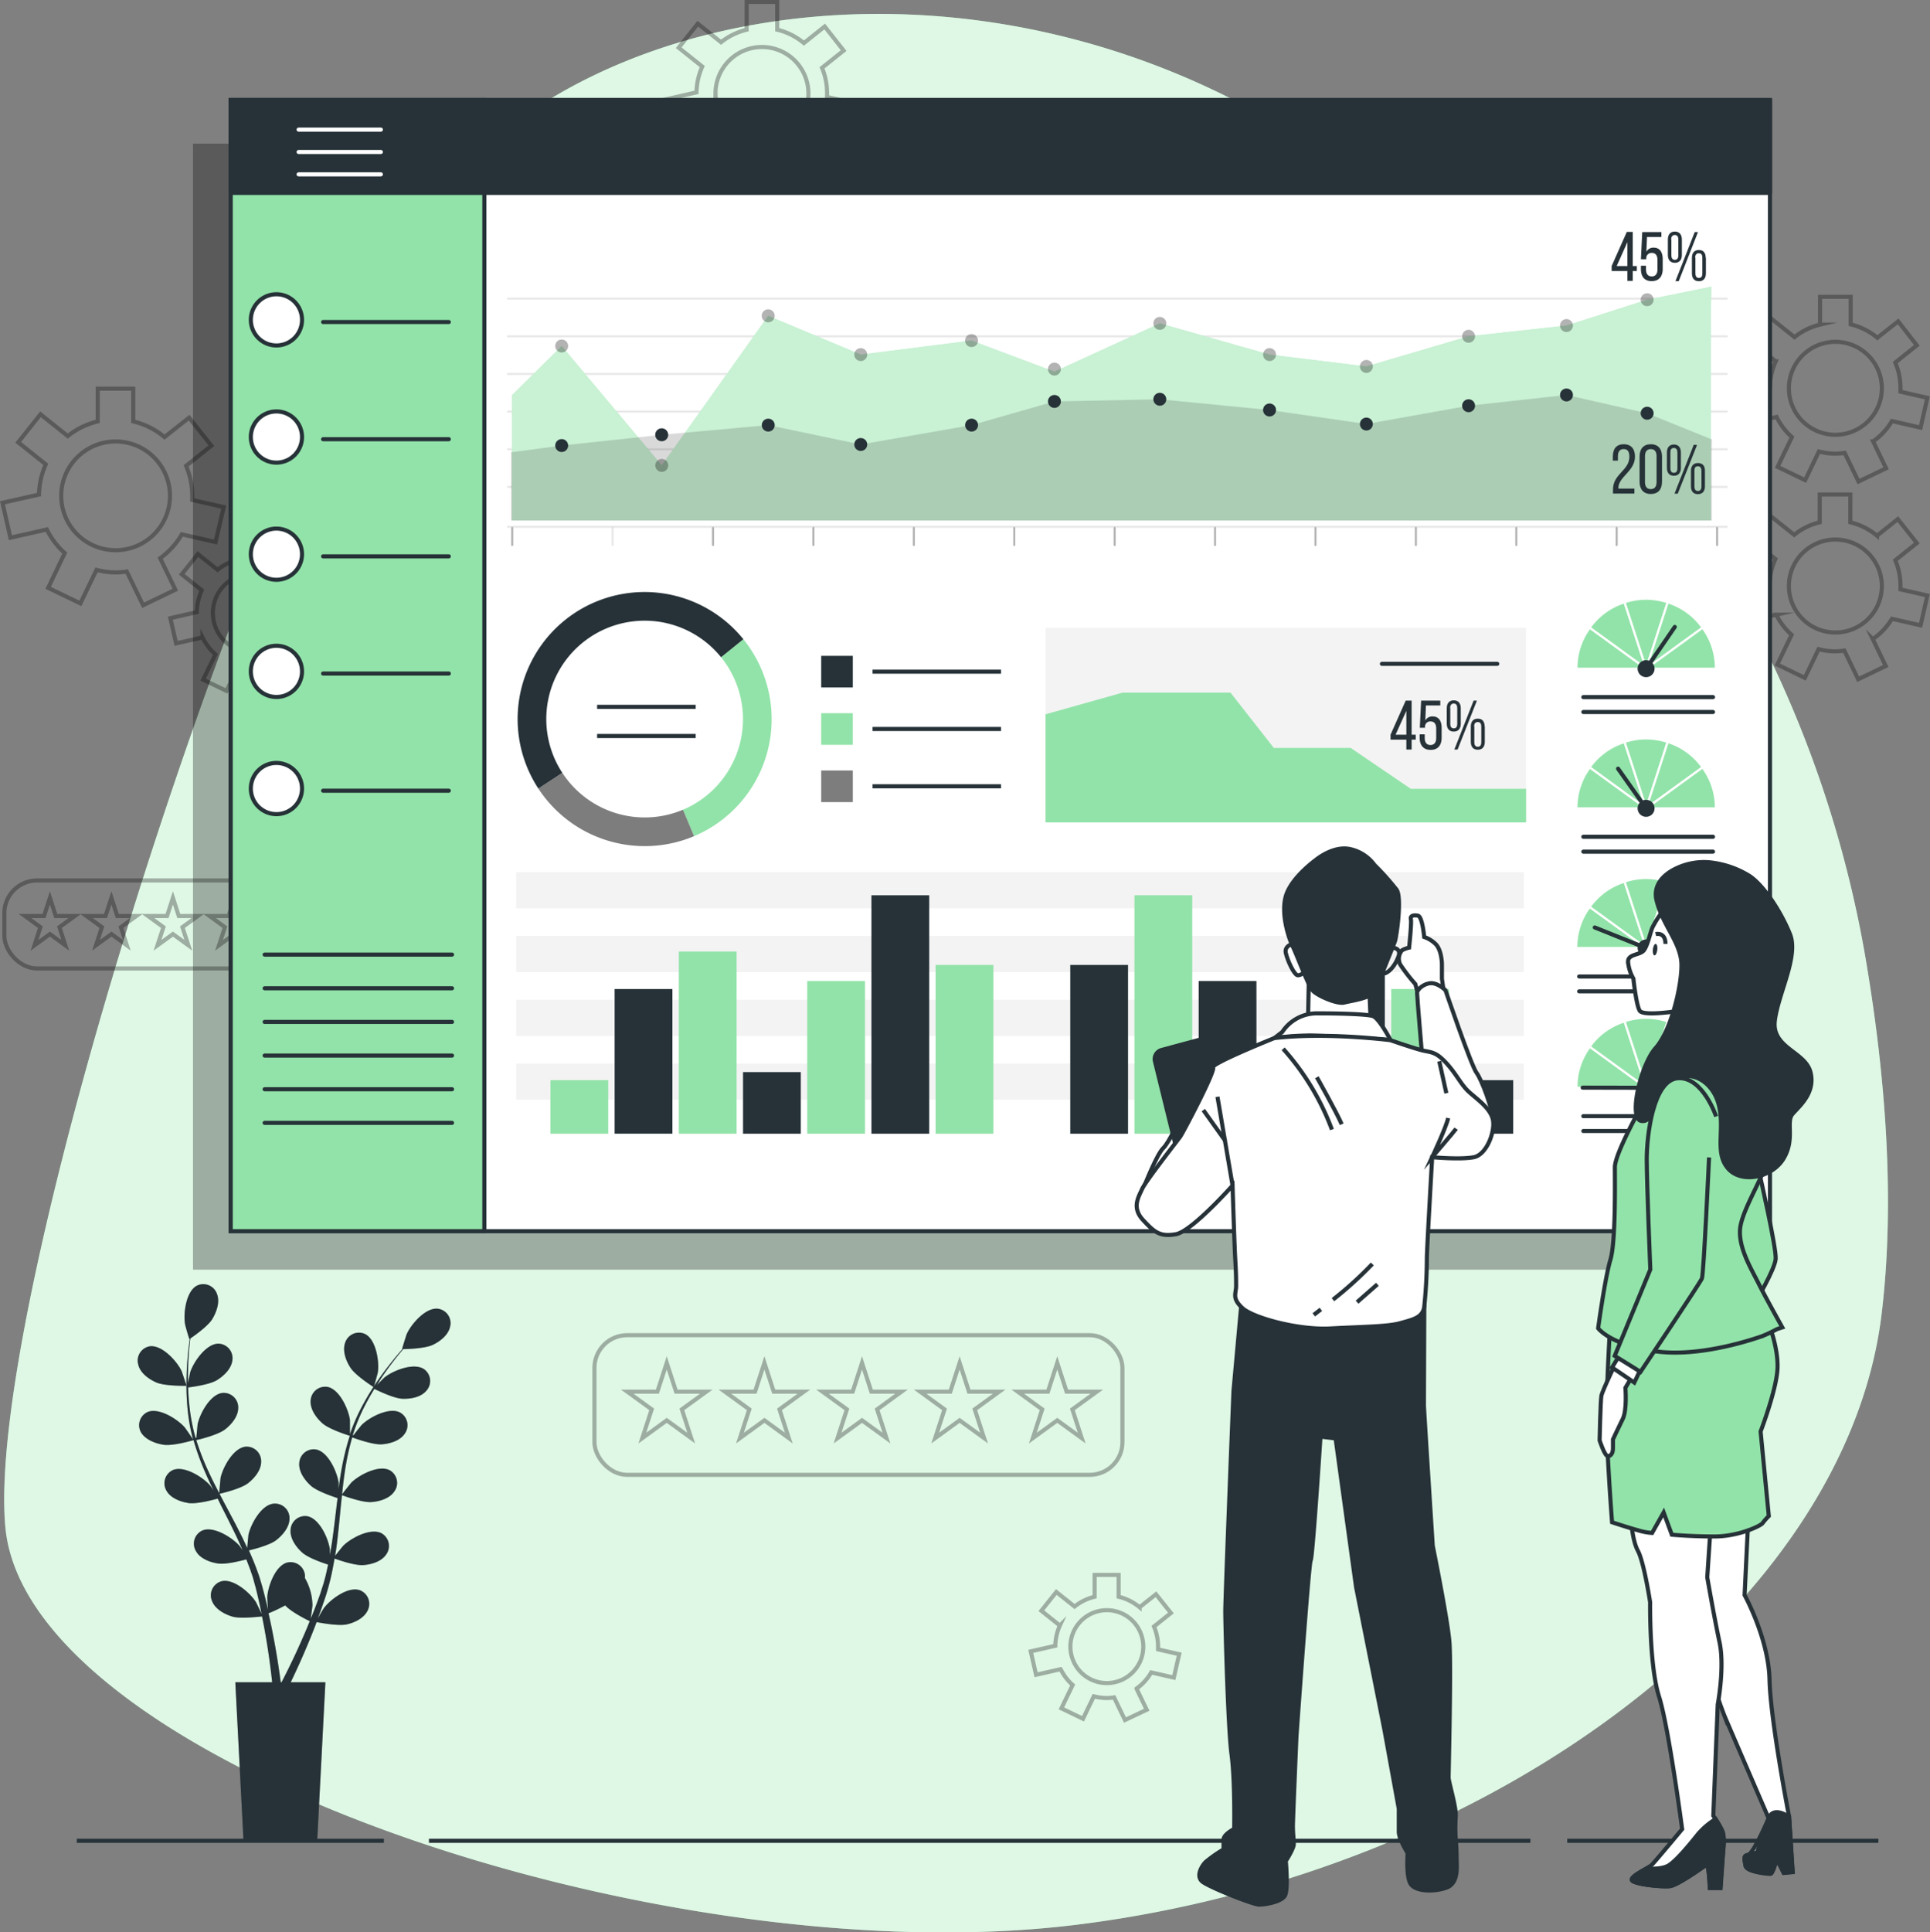 <svg xmlns="http://www.w3.org/2000/svg" viewBox="0 0 471.36 471.83"><rect x="0" y="0" width="471.36" height="471.83" fill="#808080" stroke="none"/><g id="Background_Simple" data-name="Background Simple"><path d="M469.25,244.82a277.44,277.44,0,0,0-63.33-136.17c-19.42-22.51-44.66-47-75-66.34C254.33-6.49,159.49,7.37,120.05,56.39S9.22,323.88,14.55,381.43s160.92,109.77,262.16,97,187.57-77.8,196.09-149.2C476.15,301.22,473.59,271.1,469.25,244.82Z" transform="translate(-13.24 -8.53)" style="fill:#92e3a9"/><path d="M469.25,244.82a277.44,277.44,0,0,0-63.33-136.17c-19.42-22.51-44.66-47-75-66.34C254.33-6.49,159.49,7.37,120.05,56.39S9.22,323.88,14.55,381.43s160.92,109.77,262.16,97,187.57-77.8,196.09-149.2C476.15,301.22,473.59,271.1,469.25,244.82Z" transform="translate(-13.24 -8.53)" style="fill:#fff;opacity:0.7"/></g><g id="Floor"><line x1="382.76" y1="449.47" x2="458.76" y2="449.47" style="fill:none;stroke:#263238;stroke-miterlimit:10"/><line x1="104.76" y1="449.47" x2="373.76" y2="449.47" style="fill:none;stroke:#263238;stroke-miterlimit:10"/><line x1="18.76" y1="449.47" x2="93.76" y2="449.47" style="fill:none;stroke:#263238;stroke-miterlimit:10"/></g><g id="Graphics"><g style="opacity:0.3"><path d="M475.3,111.34l7,1.61,1.66-7.28-6.57-1.5c0-.28,0-.56,0-.85a15.91,15.91,0,0,0-1.27-6.26l5.27-4.21L476.82,87l-5.08,4a16.07,16.07,0,0,0-6.52-3.27V81h-7.47v6.79a15.85,15.85,0,0,0-6.24,3.06l-5.69-4.54-4.66,5.84,5.77,4.6a15.65,15.65,0,0,0-1.41,6.3l-7.64,1.74,1.66,7.29,7.6-1.74a16,16,0,0,0,3.74,4.92l-3.5,7.27,6.73,3.24,3.36-7a16.17,16.17,0,0,0,4,.53,15.72,15.72,0,0,0,2.29-.19l3.38,7,6.73-3.24-3.16-6.57A16,16,0,0,0,475.3,111.34Zm-25.16-8a11.35,11.35,0,1,1,11.35,11.35A11.35,11.35,0,0,1,450.14,103.32Z" transform="translate(-13.24 -8.53)" style="fill:none;stroke:#000;stroke-miterlimit:10"/><path d="M475.3,159.62l7,1.6,1.66-7.28-6.57-1.5c0-.28,0-.56,0-.85a16,16,0,0,0-1.27-6.26l5.27-4.2-4.65-5.85-5.08,4.05a16.07,16.07,0,0,0-6.52-3.27v-6.79h-7.47v6.79a15.85,15.85,0,0,0-6.24,3.06l-5.69-4.53-4.66,5.84,5.77,4.59a15.65,15.65,0,0,0-1.41,6.3l-7.64,1.75,1.66,7.28,7.6-1.73a15.94,15.94,0,0,0,3.74,4.91l-3.5,7.27,6.73,3.24,3.36-7a16.17,16.17,0,0,0,4,.53,17.25,17.25,0,0,0,2.29-.18l3.38,7,6.73-3.24-3.16-6.57A16.07,16.07,0,0,0,475.3,159.62Zm-25.16-8a11.35,11.35,0,1,1,11.35,11.35A11.35,11.35,0,0,1,450.14,151.59Z" transform="translate(-13.24 -8.53)" style="fill:none;stroke:#000;stroke-miterlimit:10"/><path d="M294.4,416.89l5.52,1.26,1.31-5.72-5.16-1.17c0-.22,0-.44,0-.67a12.38,12.38,0,0,0-1-4.91l4.14-3.3-3.65-4.58-4,3.17a12.56,12.56,0,0,0-5.12-2.56v-5.33h-5.86v5.33a12.53,12.53,0,0,0-4.9,2.39l-4.46-3.55-3.65,4.58,4.52,3.61a12.36,12.36,0,0,0-1.11,4.94l-6,1.37,1.3,5.71,6-1.36a12.62,12.62,0,0,0,2.93,3.86l-2.75,5.7,5.28,2.54,2.64-5.48a12.6,12.6,0,0,0,3.15.42,11.92,11.92,0,0,0,1.8-.15l2.66,5.52L293.3,426l-2.49-5.16A12.59,12.59,0,0,0,294.4,416.89Zm-19.74-6.3a8.9,8.9,0,1,1,8.9,8.9A8.91,8.91,0,0,1,274.66,410.59Z" transform="translate(-13.24 -8.53)" style="fill:none;stroke:#000;stroke-miterlimit:10"/><path d="M213.13,39.37l7,1.61,1.66-7.28-6.56-1.5c0-.29,0-.57,0-.85A15.92,15.92,0,0,0,214,25.09l5.28-4.21L214.65,15l-5.08,4.05a15.85,15.85,0,0,0-6.51-3.27V9h-7.47v6.79a16,16,0,0,0-6.25,3.05l-5.68-4.53L179,20.18l5.76,4.6a16,16,0,0,0-1.41,6.3l-7.63,1.74,1.66,7.29,7.6-1.74a16,16,0,0,0,3.73,4.91l-3.5,7.27,6.73,3.25,3.37-7a16,16,0,0,0,4,.52,15.72,15.72,0,0,0,2.29-.18l3.39,7,6.73-3.24-3.16-6.56A16.19,16.19,0,0,0,213.13,39.37Zm-25.15-8a11.35,11.35,0,1,1,11.34,11.34A11.35,11.35,0,0,1,188,31.35Z" transform="translate(-13.24 -8.53)" style="fill:none;stroke:#000;stroke-miterlimit:10"/><path d="M86.53,165l6,1.36,1.41-6.16-5.56-1.27c0-.24,0-.48,0-.72a13.39,13.39,0,0,0-1.08-5.3l4.47-3.57-3.94-4.94-4.3,3.43A13.46,13.46,0,0,0,78,145.07v-5.75H71.67v5.75a13.55,13.55,0,0,0-5.29,2.58l-4.81-3.83-3.94,4.94,4.88,3.89a13.46,13.46,0,0,0-1.2,5.34l-6.46,1.48,1.4,6.16,6.44-1.46a13.86,13.86,0,0,0,3.16,4.16l-3,6.15,5.7,2.75,2.85-5.92a13.6,13.6,0,0,0,3.4.45,13.85,13.85,0,0,0,1.94-.16l2.86,6,5.7-2.75-2.67-5.56A13.51,13.51,0,0,0,86.53,165Zm-21.3-6.79a9.61,9.61,0,1,1,9.61,9.61A9.61,9.61,0,0,1,65.23,158.22Z" transform="translate(-13.24 -8.53)" style="fill:none;stroke:#000;stroke-miterlimit:10"/><path d="M57.64,139l8.24,1.88,2-8.53-7.7-1.75c0-.33,0-.66,0-1a18.59,18.59,0,0,0-1.49-7.32l6.18-4.93-5.45-6.84-6,4.74a18.58,18.58,0,0,0-7.63-3.82v-8H37.1v8A18.57,18.57,0,0,0,29.79,115l-6.66-5.31-5.45,6.84,6.75,5.38a18.75,18.75,0,0,0-1.66,7.38l-8.93,2,1.94,8.53,8.9-2a18.91,18.91,0,0,0,4.37,5.76L25,152.07l7.87,3.79,3.94-8.18a18.75,18.75,0,0,0,4.7.62,18.28,18.28,0,0,0,2.68-.22l4,8.24,7.88-3.8-3.71-7.69A18.72,18.72,0,0,0,57.64,139Zm-29.45-9.4a13.28,13.28,0,1,1,13.28,13.28A13.29,13.29,0,0,1,28.19,129.58Z" transform="translate(-13.24 -8.53)" style="fill:none;stroke:#000;stroke-miterlimit:10"/><polygon points="162.84 332.78 165.12 339.8 172.5 339.8 166.53 344.13 168.81 351.14 162.84 346.81 156.88 351.14 159.16 344.13 153.19 339.8 160.56 339.8 162.84 332.78" style="fill:none;stroke:#000;stroke-miterlimit:10"/><polygon points="186.69 332.78 188.97 339.8 196.34 339.8 190.37 344.13 192.65 351.14 186.69 346.81 180.72 351.14 183 344.13 177.03 339.8 184.41 339.8 186.69 332.78" style="fill:none;stroke:#000;stroke-miterlimit:10"/><polygon points="210.53 332.78 212.81 339.8 220.18 339.8 214.22 344.13 216.5 351.14 210.53 346.81 204.56 351.14 206.84 344.13 200.87 339.8 208.25 339.8 210.53 332.78" style="fill:none;stroke:#000;stroke-miterlimit:10"/><polygon points="234.37 332.78 236.65 339.8 244.03 339.8 238.06 344.13 240.34 351.14 234.37 346.81 228.4 351.14 230.68 344.13 224.72 339.8 232.09 339.8 234.37 332.78" style="fill:none;stroke:#000;stroke-miterlimit:10"/><polygon points="258.21 332.78 260.49 339.8 267.87 339.8 261.9 344.13 264.18 351.14 258.21 346.81 252.25 351.14 254.53 344.13 248.56 339.8 255.93 339.8 258.21 332.78" style="fill:none;stroke:#000;stroke-miterlimit:10"/><rect x="145.18" y="326.01" width="128.95" height="34.1" rx="7.99" style="fill:none;stroke:#000;stroke-miterlimit:10"/><polygon points="12.19 219.24 13.62 223.66 18.27 223.66 14.51 226.39 15.94 230.81 12.19 228.08 8.43 230.81 9.86 226.39 6.1 223.66 10.75 223.66 12.19 219.24" style="fill:none;stroke:#000;stroke-miterlimit:10"/><polygon points="27.21 219.24 28.64 223.66 33.29 223.66 29.53 226.39 30.97 230.81 27.21 228.08 23.45 230.81 24.88 226.39 21.12 223.66 25.77 223.66 27.21 219.24" style="fill:none;stroke:#000;stroke-miterlimit:10"/><polygon points="42.23 219.24 43.66 223.66 48.31 223.66 44.55 226.39 45.99 230.81 42.23 228.08 38.47 230.81 39.91 226.39 36.15 223.66 40.79 223.66 42.23 219.24" style="fill:none;stroke:#000;stroke-miterlimit:10"/><polygon points="57.25 219.24 58.69 223.66 63.34 223.66 59.58 226.39 61.01 230.81 57.25 228.08 53.49 230.81 54.93 226.39 51.17 223.66 55.82 223.66 57.25 219.24" style="fill:none;stroke:#000;stroke-miterlimit:10"/><polygon points="72.27 219.24 73.71 223.66 78.36 223.66 74.6 226.39 76.03 230.81 72.27 228.08 68.52 230.81 69.95 226.39 66.19 223.66 70.84 223.66 72.27 219.24" style="fill:none;stroke:#000;stroke-miterlimit:10"/><rect x="1.06" y="214.98" width="81.25" height="21.49" rx="7.99" style="fill:none;stroke:#000;stroke-miterlimit:10"/></g></g><g id="Plants"><path d="M104.53,347.24s1-3.49,1-3.72c.37-2.65-.48-8-3.17-9.28a3.54,3.54,0,0,0-4.82,2.13c-.72,2,.19,4.42,1.28,6.1C100.08,344.44,104.53,347.24,104.53,347.24Z" transform="translate(-13.24 -8.53)" style="fill:#263238"/><path d="M51.4,346.08c2.14.94,7.4.82,7.4.82s-1.13-3.44-1.23-3.64c-1.15-2.41-4.79-6.4-7.76-6A3.54,3.54,0,0,0,47,341.7C47.46,343.76,49.57,345.28,51.4,346.08Z" transform="translate(-13.24 -8.53)" style="fill:#263238"/><path d="M53.21,361.3c2.23.33,6.92-1,7.29-1.14A63,63,0,0,0,63.34,368c.65,1.5,1.34,3,2.06,4.46-.43-.63-.81-1.18-.88-1.26-1.75-2-6.31-4.89-9.07-3.72a3.55,3.55,0,0,0-1.57,5c1,1.85,3.46,2.76,5.43,3.05s6-.78,7.09-1.08c.28.56.55,1.13.83,1.69,1.36,2.7,2.73,5.39,4,8.08.44.94.85,1.89,1.25,2.83-.38-.55-.7-1-.76-1.08-1.75-2-6.32-4.9-9.07-3.73a3.53,3.53,0,0,0-1.57,5c1,1.85,3.45,2.77,5.43,3.05s5.63-.68,6.89-1c.39,1,.78,2,1.11,2.93.21.67.46,1.29.64,2s.37,1.34.55,2c.31,1.27.63,2.59.9,3.85.19.87.36,1.7.53,2.54-.43-.94-1.31-2.78-1.4-2.92-1.43-2.26-5.5-5.8-8.4-5.06A3.55,3.55,0,0,0,65,399.39c.73,2,3,3.25,4.91,3.84,2.1.64,6.75,0,7.33,0,.28,1.39.54,2.74.76,4,.79,4.45,1.27,8.18,1.57,10.79.05.46.1.88.14,1.27h-9l2,38.71h18l2-38.71H84.24l.19-.39c1.15-2.39,2.74-5.84,4.47-10.06.55-1.33,1.11-2.76,1.67-4.24.56.11,5.16,1,7.31.57,2-.44,4.31-1.55,5.18-3.47a3.55,3.55,0,0,0-2-4.9c-2.83-.95-7.16,2.27-8.75,4.42-.09.13-1,1.62-1.48,2.57.22-.61.45-1.19.67-1.82.45-1.23.87-2.47,1.32-3.81.2-.66.4-1.32.59-2s.36-1.38.54-2.08c.38-1.62.7-3.28,1-5,1.08.4,5,1.74,7,1.6s4.49-.87,5.64-2.64a3.55,3.55,0,0,0-1.19-5.14c-2.66-1.37-7.43,1.16-9.32,3.05-.12.11-1.33,1.62-2,2.46.16-1,.33-2,.45-3.05.37-3,.65-6,.94-9,.09-.92.19-1.84.29-2.75.38.14,4.94,1.84,7.18,1.68,2-.14,4.49-.87,5.64-2.64a3.54,3.54,0,0,0-1.19-5.14c-2.66-1.37-7.43,1.16-9.32,3-.14.15-1.88,2.32-2.29,2.89.21-2,.44-4,.75-6a61,61,0,0,1,1.73-7.9c.18.06,4.92,1.85,7.22,1.69,2-.14,4.49-.87,5.64-2.64a3.54,3.54,0,0,0-1.19-5.13c-2.66-1.38-7.43,1.15-9.32,3-.13.12-1.45,1.77-2.06,2.57l-.15-.08a46.59,46.59,0,0,1,3.13-7.5c.69-1.33,1.41-2.57,2.14-3.75.85.42,4.76,2.32,6.84,2.4s4.56-.37,5.9-2a3.54,3.54,0,0,0-.62-5.23c-2.5-1.66-7.51.33-9.6,2-.12.09-1.17,1.14-1.93,1.91.34-.53.68-1.08,1-1.58,1.25-1.89,2.51-3.54,3.64-5,.65-.82,1.25-1.55,1.83-2.22,1,0,5.28-.15,7.13-1s3.88-2.43,4.31-4.5a3.54,3.54,0,0,0-3-4.36c-3-.32-6.51,3.76-7.6,6.2-.09.21-1.18,3.68-1.13,3.68h.07c-.57.64-1.16,1.33-1.8,2.1-1.16,1.43-2.46,3.06-3.76,4.92a61.29,61.29,0,0,0-3.9,6.22,46.25,46.25,0,0,0-3.34,7.5l0,.1c0-.88,0-3.33,0-3.52-.35-2.65-2.57-7.57-5.51-8.11a3.55,3.55,0,0,0-4.09,3.33c-.17,2.11,1.36,4.21,2.85,5.54,1.68,1.5,6.34,2.95,6.71,3.07a63.48,63.48,0,0,0-2,8.13c-.29,1.6-.53,3.22-.74,4.85,0-.76,0-1.44,0-1.53-.35-2.65-2.57-7.57-5.51-8.11a3.54,3.54,0,0,0-4.09,3.33c-.17,2.1,1.36,4.21,2.85,5.54s5.46,2.67,6.51,3c-.08.63-.17,1.25-.24,1.88-.36,3-.7,6-1.13,8.93-.15,1-.34,2.05-.52,3.06,0-.67,0-1.24,0-1.33-.34-2.65-2.56-7.57-5.51-8.11a3.54,3.54,0,0,0-4.08,3.33c-.17,2.11,1.35,4.21,2.84,5.54s5.08,2.54,6.32,2.94c-.22,1-.43,2.07-.69,3.06-.19.67-.33,1.33-.56,2s-.43,1.31-.64,2c-.45,1.24-.9,2.52-1.37,3.71-.32.83-.64,1.62-1,2.42.16-1,.44-3.05.44-3.22a13.82,13.82,0,0,0-1.84-6.69,5.11,5.11,0,0,0,0-.78,3.54,3.54,0,0,0-4.33-3c-2.9.77-4.73,5.84-4.87,8.51,0,.16.1,1.88.18,3-.15-.63-.28-1.24-.44-1.89-.3-1.28-.64-2.54-1-3.91q-.3-1-.6-2c-.19-.66-.47-1.34-.7-2-.57-1.57-1.23-3.12-1.92-4.68,1.12-.26,5.08-1.27,6.67-2.5s3.26-3.2,3.25-5.31A3.55,3.55,0,0,0,80,375.69c-3,.33-5.56,5.07-6.1,7.68,0,.17-.21,2.09-.28,3.15-.43-.94-.85-1.87-1.31-2.79-1.33-2.68-2.76-5.35-4.17-8-.43-.82-.86-1.64-1.28-2.46.4-.09,5.13-1.19,6.91-2.55,1.59-1.22,3.27-3.21,3.25-5.32a3.54,3.54,0,0,0-3.82-3.63c-3,.33-5.56,5.07-6.1,7.68,0,.2-.29,3-.32,3.67-.94-1.8-1.86-3.61-2.69-5.43a61.93,61.93,0,0,1-2.92-7.54c.19,0,5.13-1.17,7-2.57,1.58-1.21,3.26-3.2,3.25-5.31a3.55,3.55,0,0,0-3.83-3.63c-3,.33-5.56,5.07-6.09,7.68,0,.17-.23,2.28-.3,3.29H61a45.39,45.39,0,0,1-1.52-8c-.17-1.48-.25-2.91-.29-4.31.94-.11,5.25-.69,7-1.76s3.59-2.83,3.81-4.93a3.55,3.55,0,0,0-3.4-4c-3,0-6.08,4.43-6.91,7,0,.14-.34,1.59-.55,2.66,0-.63,0-1.28,0-1.88,0-2.27.14-4.34.28-6.17.09-1.05.19-2,.3-2.87.86-.59,4.33-3,5.39-4.78s1.89-4.17,1.11-6.13a3.53,3.53,0,0,0-4.87-2c-2.66,1.37-3.36,6.72-2.92,9.36,0,.23,1,3.72,1.09,3.69l.05,0c-.12.85-.23,1.75-.34,2.75-.18,1.83-.37,3.91-.42,6.18a63.63,63.63,0,0,0,.17,7.34,46.46,46.46,0,0,0,1.36,8.1l0,.09c-.47-.74-1.86-2.76-2-2.91-1.75-2-6.31-4.9-9.07-3.73a3.55,3.55,0,0,0-1.57,5C48.8,360.1,51.24,361,53.21,361.3Zm29.68,39.22c1.53,1.66,5.45,3.6,6,3.85-.53,1.32-1.06,2.59-1.59,3.78-1.79,4.14-3.45,7.52-4.64,9.86L82,419.29h-.2c-.06-.46-.13-1-.2-1.52-.37-2.64-.94-6.39-1.83-10.86-.27-1.42-.6-2.92-.95-4.46A37.67,37.67,0,0,0,82.89,400.52Z" transform="translate(-13.24 -8.53)" style="fill:#263238"/><path d="M51.4,346.08c2.14.94,7.4.82,7.4.82s-1.13-3.44-1.23-3.64c-1.15-2.41-4.79-6.4-7.76-6A3.54,3.54,0,0,0,47,341.7C47.46,343.76,49.57,345.28,51.4,346.08Z" transform="translate(-13.24 -8.53)" style="fill:#263238;opacity:0.3"/><path d="M104.53,347.24s1-3.49,1-3.72c.37-2.65-.48-8-3.17-9.28a3.54,3.54,0,0,0-4.82,2.13c-.72,2,.19,4.42,1.28,6.1C100.08,344.44,104.53,347.24,104.53,347.24Z" transform="translate(-13.24 -8.53)" style="fill:#263238;opacity:0.3"/><path d="M53.21,361.3c2.23.33,6.92-1,7.29-1.14A63,63,0,0,0,63.34,368c.65,1.5,1.34,3,2.06,4.46-.43-.63-.81-1.18-.88-1.26-1.75-2-6.31-4.89-9.07-3.72a3.55,3.55,0,0,0-1.57,5c1,1.85,3.46,2.76,5.43,3.05s6-.78,7.09-1.08c.28.56.55,1.13.83,1.69,1.36,2.7,2.73,5.39,4,8.08.44.94.85,1.89,1.25,2.83-.38-.55-.7-1-.76-1.08-1.75-2-6.32-4.9-9.07-3.73a3.53,3.53,0,0,0-1.57,5c1,1.85,3.45,2.77,5.43,3.05s5.63-.68,6.89-1c.39,1,.78,2,1.11,2.93.21.67.46,1.29.64,2s.37,1.34.55,2c.31,1.27.63,2.59.9,3.85.19.87.36,1.7.53,2.54-.43-.94-1.31-2.78-1.4-2.92-1.43-2.26-5.5-5.8-8.4-5.06A3.55,3.55,0,0,0,65,399.39c.73,2,3,3.25,4.91,3.84,2.1.64,6.75,0,7.33,0,.28,1.39.54,2.74.76,4,.79,4.45,1.27,8.18,1.57,10.79.05.46.1.88.14,1.27h-9l2,38.71h18l2-38.71H84.24l.19-.39c1.15-2.39,2.74-5.84,4.47-10.06.55-1.33,1.11-2.76,1.67-4.24.56.11,5.16,1,7.31.57,2-.44,4.31-1.55,5.18-3.47a3.55,3.55,0,0,0-2-4.9c-2.83-.95-7.16,2.27-8.75,4.42-.09.13-1,1.62-1.48,2.57.22-.61.45-1.19.67-1.82.45-1.23.87-2.47,1.32-3.81.2-.66.4-1.32.59-2s.36-1.38.54-2.08c.38-1.62.7-3.28,1-5,1.08.4,5,1.74,7,1.6s4.49-.87,5.64-2.64a3.55,3.55,0,0,0-1.19-5.14c-2.66-1.37-7.43,1.16-9.32,3.05-.12.11-1.33,1.62-2,2.46.16-1,.33-2,.45-3.05.37-3,.65-6,.94-9,.09-.92.19-1.84.29-2.75.38.14,4.94,1.84,7.18,1.68,2-.14,4.49-.87,5.64-2.64a3.54,3.54,0,0,0-1.19-5.14c-2.66-1.37-7.43,1.16-9.32,3-.14.15-1.88,2.32-2.29,2.89.21-2,.44-4,.75-6a61,61,0,0,1,1.73-7.9c.18.06,4.92,1.85,7.22,1.69,2-.14,4.49-.87,5.64-2.64a3.54,3.54,0,0,0-1.19-5.13c-2.66-1.38-7.43,1.15-9.32,3-.13.12-1.45,1.77-2.06,2.57l-.15-.08a46.59,46.59,0,0,1,3.13-7.5c.69-1.33,1.41-2.57,2.14-3.75.85.42,4.76,2.32,6.84,2.4s4.56-.37,5.9-2a3.54,3.54,0,0,0-.62-5.23c-2.5-1.66-7.51.33-9.6,2-.12.09-1.17,1.14-1.93,1.91.34-.53.68-1.08,1-1.58,1.25-1.89,2.51-3.54,3.64-5,.65-.82,1.25-1.55,1.83-2.22,1,0,5.28-.15,7.13-1s3.88-2.43,4.31-4.5a3.54,3.54,0,0,0-3-4.36c-3-.32-6.51,3.76-7.6,6.2-.09.21-1.18,3.68-1.13,3.68h.07c-.57.64-1.16,1.33-1.8,2.1-1.16,1.43-2.46,3.06-3.76,4.92a61.29,61.29,0,0,0-3.9,6.22,46.25,46.25,0,0,0-3.34,7.5l0,.1c0-.88,0-3.33,0-3.52-.35-2.65-2.57-7.57-5.51-8.11a3.55,3.55,0,0,0-4.09,3.33c-.17,2.11,1.36,4.21,2.85,5.54,1.68,1.5,6.34,2.95,6.71,3.07a63.48,63.48,0,0,0-2,8.13c-.29,1.6-.53,3.22-.74,4.85,0-.76,0-1.44,0-1.53-.35-2.65-2.57-7.57-5.51-8.11a3.54,3.54,0,0,0-4.09,3.33c-.17,2.1,1.36,4.21,2.85,5.54s5.46,2.67,6.51,3c-.08.63-.17,1.25-.24,1.88-.36,3-.7,6-1.13,8.93-.15,1-.34,2.05-.52,3.06,0-.67,0-1.24,0-1.33-.34-2.65-2.56-7.57-5.51-8.11a3.54,3.54,0,0,0-4.08,3.33c-.17,2.11,1.35,4.21,2.84,5.54s5.08,2.54,6.32,2.94c-.22,1-.43,2.07-.69,3.06-.19.67-.33,1.33-.56,2s-.43,1.31-.64,2c-.45,1.24-.9,2.52-1.37,3.71-.32.83-.64,1.62-1,2.42.16-1,.44-3.05.44-3.22a13.82,13.82,0,0,0-1.84-6.69,5.11,5.11,0,0,0,0-.78,3.54,3.54,0,0,0-4.33-3c-2.9.77-4.73,5.84-4.87,8.51,0,.16.1,1.88.18,3-.15-.63-.28-1.24-.44-1.89-.3-1.28-.64-2.54-1-3.91q-.3-1-.6-2c-.19-.66-.47-1.34-.7-2-.57-1.57-1.23-3.12-1.92-4.68,1.12-.26,5.08-1.27,6.67-2.5s3.26-3.2,3.25-5.31A3.55,3.55,0,0,0,80,375.69c-3,.33-5.56,5.07-6.1,7.68,0,.17-.21,2.09-.28,3.15-.43-.94-.85-1.87-1.31-2.79-1.33-2.68-2.76-5.35-4.17-8-.43-.82-.86-1.64-1.28-2.46.4-.09,5.13-1.19,6.91-2.55,1.59-1.22,3.27-3.21,3.25-5.32a3.54,3.54,0,0,0-3.82-3.63c-3,.33-5.56,5.07-6.1,7.68,0,.2-.29,3-.32,3.67-.94-1.8-1.86-3.61-2.69-5.43a61.93,61.93,0,0,1-2.92-7.54c.19,0,5.13-1.17,7-2.57,1.58-1.21,3.26-3.2,3.25-5.31a3.55,3.55,0,0,0-3.83-3.63c-3,.33-5.56,5.07-6.09,7.68,0,.17-.23,2.28-.3,3.29H61a45.39,45.39,0,0,1-1.52-8c-.17-1.48-.25-2.91-.29-4.31.94-.11,5.25-.69,7-1.76s3.59-2.83,3.81-4.93a3.55,3.55,0,0,0-3.4-4c-3,0-6.08,4.43-6.91,7,0,.14-.34,1.59-.55,2.66,0-.63,0-1.28,0-1.88,0-2.27.14-4.34.28-6.17.09-1.05.19-2,.3-2.87.86-.59,4.33-3,5.39-4.78s1.89-4.17,1.11-6.13a3.53,3.53,0,0,0-4.87-2c-2.66,1.37-3.36,6.72-2.92,9.36,0,.23,1,3.72,1.09,3.69l.05,0c-.12.85-.23,1.75-.34,2.75-.18,1.83-.37,3.91-.42,6.18a63.63,63.63,0,0,0,.17,7.34,46.46,46.46,0,0,0,1.36,8.1l0,.09c-.47-.74-1.86-2.76-2-2.91-1.75-2-6.31-4.9-9.07-3.73a3.55,3.55,0,0,0-1.57,5C48.8,360.1,51.24,361,53.21,361.3Zm29.68,39.22c1.53,1.66,5.45,3.6,6,3.85-.53,1.32-1.06,2.59-1.59,3.78-1.79,4.14-3.45,7.52-4.64,9.86L82,419.29h-.2c-.06-.46-.13-1-.2-1.52-.37-2.64-.94-6.39-1.83-10.86-.27-1.42-.6-2.92-.95-4.46A37.67,37.67,0,0,0,82.89,400.52Z" transform="translate(-13.24 -8.53)" style="fill:#263238;opacity:0.3"/></g><g id="Page"><rect x="47.14" y="35.07" width="371.93" height="274.95" style="opacity:0.3"/><rect x="56.35" y="24.42" width="375.93" height="276.2" style="fill:#fff;stroke:#263238;stroke-miterlimit:10"/><rect x="56.35" y="24.42" width="61.94" height="276.2" style="fill:#92e3a9;stroke:#263238;stroke-miterlimit:10"/><rect x="56.35" y="24.42" width="375.93" height="22.68" style="fill:#263238;stroke:#263238;stroke-linecap:round;stroke-linejoin:round"/><path d="M87,86.63a6.25,6.25,0,1,0-6.24,6.25A6.24,6.24,0,0,0,87,86.63Z" transform="translate(-13.24 -8.53)" style="fill:#fff;stroke:#263238;stroke-linecap:round;stroke-linejoin:round"/><line x1="78.91" y1="78.63" x2="109.61" y2="78.63" style="fill:none;stroke:#263238;stroke-linecap:round;stroke-linejoin:round"/><path d="M87,115.24a6.25,6.25,0,1,0-6.24,6.25A6.25,6.25,0,0,0,87,115.24Z" transform="translate(-13.24 -8.53)" style="fill:#fff;stroke:#263238;stroke-linecap:round;stroke-linejoin:round"/><line x1="78.91" y1="107.24" x2="109.61" y2="107.24" style="fill:none;stroke:#263238;stroke-linecap:round;stroke-linejoin:round"/><path d="M87,143.86a6.25,6.25,0,1,0-6.24,6.24A6.25,6.25,0,0,0,87,143.86Z" transform="translate(-13.24 -8.53)" style="fill:#fff;stroke:#263238;stroke-linecap:round;stroke-linejoin:round"/><line x1="78.91" y1="135.85" x2="109.61" y2="135.85" style="fill:none;stroke:#263238;stroke-linecap:round;stroke-linejoin:round"/><path d="M87,172.47a6.25,6.25,0,1,0-6.24,6.24A6.24,6.24,0,0,0,87,172.47Z" transform="translate(-13.24 -8.53)" style="fill:#fff;stroke:#263238;stroke-linecap:round;stroke-linejoin:round"/><line x1="78.91" y1="164.46" x2="109.61" y2="164.46" style="fill:none;stroke:#263238;stroke-linecap:round;stroke-linejoin:round"/><path d="M87,201.08a6.25,6.25,0,1,0-6.24,6.24A6.24,6.24,0,0,0,87,201.08Z" transform="translate(-13.24 -8.53)" style="fill:#fff;stroke:#263238;stroke-linecap:round;stroke-linejoin:round"/><line x1="78.91" y1="193.07" x2="109.61" y2="193.07" style="fill:none;stroke:#263238;stroke-linecap:round;stroke-linejoin:round"/><g style="opacity:0.05"><rect x="126.08" y="212.96" width="246.09" height="8.83"/><rect x="126.08" y="228.54" width="246.09" height="8.83"/><rect x="126.08" y="244.11" width="246.09" height="8.83"/><rect x="126.08" y="259.69" width="246.09" height="8.83"/></g><rect x="228.5" y="235.61" width="14.11" height="41.21" style="fill:#92e3a9"/><rect x="212.83" y="218.6" width="14.11" height="58.22" style="fill:#263238"/><rect x="197.15" y="239.53" width="14.11" height="37.29" style="fill:#92e3a9"/><rect x="181.47" y="261.77" width="14.11" height="15.05" style="fill:#263238"/><rect x="165.79" y="232.34" width="14.11" height="44.48" style="fill:#92e3a9"/><rect x="150.11" y="241.49" width="14.11" height="35.32" style="fill:#263238"/><rect x="134.44" y="263.74" width="14.11" height="13.08" style="fill:#92e3a9"/><rect x="261.39" y="235.61" width="14.11" height="41.21" style="fill:#263238"/><rect x="277.07" y="218.6" width="14.11" height="58.22" style="fill:#92e3a9"/><rect x="292.75" y="239.53" width="14.11" height="37.29" style="fill:#263238"/><rect x="308.42" y="261.77" width="14.11" height="15.05" style="fill:#92e3a9"/><rect x="324.1" y="232.34" width="14.11" height="44.48" style="fill:#263238"/><rect x="339.78" y="241.49" width="14.11" height="35.32" style="fill:#92e3a9"/><rect x="355.46" y="263.74" width="14.11" height="13.08" style="fill:#263238"/><line x1="64.63" y1="233.09" x2="110.4" y2="233.09" style="fill:none;stroke:#263238;stroke-linecap:round;stroke-linejoin:round"/><line x1="64.63" y1="241.31" x2="110.4" y2="241.31" style="fill:none;stroke:#263238;stroke-linecap:round;stroke-linejoin:round"/><line x1="64.63" y1="249.52" x2="110.4" y2="249.52" style="fill:none;stroke:#263238;stroke-linecap:round;stroke-linejoin:round"/><line x1="64.63" y1="257.74" x2="110.4" y2="257.74" style="fill:none;stroke:#263238;stroke-linecap:round;stroke-linejoin:round"/><line x1="64.63" y1="265.96" x2="110.4" y2="265.96" style="fill:none;stroke:#263238;stroke-linecap:round;stroke-linejoin:round"/><line x1="64.63" y1="274.17" x2="110.4" y2="274.17" style="fill:none;stroke:#263238;stroke-linecap:round;stroke-linejoin:round"/><line x1="72.93" y1="31.65" x2="93.02" y2="31.65" style="fill:none;stroke:#fff;stroke-linecap:round;stroke-linejoin:round"/><line x1="72.93" y1="37.11" x2="93.02" y2="37.11" style="fill:none;stroke:#fff;stroke-linecap:round;stroke-linejoin:round"/><line x1="72.93" y1="42.57" x2="93.02" y2="42.57" style="fill:none;stroke:#fff;stroke-linecap:round;stroke-linejoin:round"/><rect x="255.35" y="153.29" width="117.36" height="47.53" style="opacity:0.05"/><polygon points="372.71 192.6 372.71 200.81 255.35 200.81 255.35 174.41 274.12 169.13 300.53 169.13 311.1 182.62 329.87 182.62 344.54 192.6 372.71 192.6" style="fill:#92e3a9"/><line x1="337.5" y1="162.09" x2="365.67" y2="162.09" style="fill:none;stroke:#263238;stroke-linecap:round;stroke-linejoin:round"/><path d="M358,189.13v2.41h-1.29v-2.41h-3.86v-1.21l3.7-8.32H358v8.32h1v1.21Zm-3.92-1.21h2.63v-5.83Z" transform="translate(-13.24 -8.53)" style="fill:#263238"/><path d="M361.34,184.46a1.92,1.92,0,0,1,1.78-1c1.53,0,2.21,1.13,2.21,2.83v2.34c0,1.83-.87,3-2.69,3s-2.68-1.19-2.68-3v-.8h1.24v.89c0,1.07.45,1.72,1.4,1.72s1.4-.65,1.4-1.72V186.4c0-1.07-.44-1.72-1.4-1.72a1.28,1.28,0,0,0-1.34,1.28v.27H360l.32-6.63H365v1.19h-3.51Z" transform="translate(-13.24 -8.53)" style="fill:#263238"/><path d="M370,181.46v3.77c0,1.16-.55,1.93-1.71,1.93s-1.71-.77-1.71-1.93v-3.77c0-1.15.55-1.93,1.71-1.93S370,180.31,370,181.46Zm-2.56-.06v3.9c0,.64.24,1.07.85,1.07s.85-.43.85-1.07v-3.9c0-.64-.25-1.09-.85-1.09S367.4,180.76,367.4,181.4Zm6.5-1.8-4.71,11.94h-.8l4.71-11.94Zm1.93,6.31v3.75c0,1.16-.53,1.93-1.71,1.93s-1.71-.77-1.71-1.93v-3.75c0-1.14.55-1.91,1.71-1.91S375.83,184.77,375.83,185.91Zm-2.56,0v3.87c0,.65.25,1.09.85,1.09s.85-.44.85-1.09v-3.87c0-.65-.25-1.08-.85-1.08S373.27,185.21,373.27,185.86Z" transform="translate(-13.24 -8.53)" style="fill:#263238"/><g style="opacity:0.3"><line x1="125.1" y1="133.08" x2="125.1" y2="128.88" style="fill:none;stroke:#000;stroke-linecap:round;stroke-linejoin:round;stroke-width:0.5px"/><line x1="124.05" y1="118.9" x2="421.73" y2="118.9" style="fill:none;stroke:#000;stroke-linecap:round;stroke-linejoin:round;stroke-width:0.5px;opacity:0.3"/><line x1="124.05" y1="128.62" x2="421.73" y2="128.62" style="fill:none;stroke:#000;stroke-linecap:round;stroke-linejoin:round;stroke-width:0.5px;opacity:0.3"/><line x1="124.05" y1="109.7" x2="421.73" y2="109.7" style="fill:none;stroke:#000;stroke-linecap:round;stroke-linejoin:round;stroke-width:0.5px;opacity:0.3"/><line x1="124.05" y1="100.5" x2="421.73" y2="100.5" style="fill:none;stroke:#000;stroke-linecap:round;stroke-linejoin:round;stroke-width:0.5px;opacity:0.3"/><line x1="124.05" y1="91.31" x2="421.73" y2="91.31" style="fill:none;stroke:#000;stroke-linecap:round;stroke-linejoin:round;stroke-width:0.5px;opacity:0.3"/><line x1="124.05" y1="82.11" x2="421.73" y2="82.11" style="fill:none;stroke:#000;stroke-linecap:round;stroke-linejoin:round;stroke-width:0.5px;opacity:0.3"/><line x1="124.05" y1="72.92" x2="421.73" y2="72.92" style="fill:none;stroke:#000;stroke-linecap:round;stroke-linejoin:round;stroke-width:0.5px;opacity:0.3"/><line x1="149.62" y1="133.08" x2="149.62" y2="128.88" style="fill:none;stroke:#000;stroke-linecap:round;stroke-linejoin:round;stroke-width:0.5px;opacity:0.3"/><line x1="174.14" y1="133.08" x2="174.14" y2="128.88" style="fill:none;stroke:#000;stroke-linecap:round;stroke-linejoin:round;stroke-width:0.5px"/><line x1="198.66" y1="133.08" x2="198.66" y2="128.88" style="fill:none;stroke:#000;stroke-linecap:round;stroke-linejoin:round;stroke-width:0.5px"/><line x1="223.19" y1="133.08" x2="223.19" y2="128.88" style="fill:none;stroke:#000;stroke-linecap:round;stroke-linejoin:round;stroke-width:0.5px"/><line x1="247.71" y1="133.08" x2="247.71" y2="128.88" style="fill:none;stroke:#000;stroke-linecap:round;stroke-linejoin:round;stroke-width:0.5px"/><line x1="272.23" y1="133.08" x2="272.23" y2="128.88" style="fill:none;stroke:#000;stroke-linecap:round;stroke-linejoin:round;stroke-width:0.5px"/><line x1="296.75" y1="133.08" x2="296.75" y2="128.88" style="fill:none;stroke:#000;stroke-linecap:round;stroke-linejoin:round;stroke-width:0.5px"/><line x1="321.27" y1="133.08" x2="321.27" y2="128.88" style="fill:none;stroke:#000;stroke-linecap:round;stroke-linejoin:round;stroke-width:0.5px"/><line x1="345.8" y1="133.08" x2="345.8" y2="128.88" style="fill:none;stroke:#000;stroke-linecap:round;stroke-linejoin:round;stroke-width:0.5px"/><line x1="370.32" y1="133.08" x2="370.32" y2="128.88" style="fill:none;stroke:#000;stroke-linecap:round;stroke-linejoin:round;stroke-width:0.5px"/><line x1="394.84" y1="133.08" x2="394.84" y2="128.88" style="fill:none;stroke:#000;stroke-linecap:round;stroke-linejoin:round;stroke-width:0.5px"/><line x1="419.36" y1="133.08" x2="419.36" y2="128.88" style="fill:none;stroke:#000;stroke-linecap:round;stroke-linejoin:round;stroke-width:0.5px"/></g><polygon points="417.85 127.09 417.85 74.69 417.99 69.99 402.28 73.18 382.58 79.49 358.67 82.11 333.71 89.47 310.06 86.58 283.26 78.96 257.52 90.75 237.29 83.16 210.22 86.58 187.63 77.12 161.62 113.64 137.18 84.48 125.04 96.49 125.04 127.09 417.85 127.09" style="fill:#92e3a9"/><polygon points="417.85 127.09 417.85 74.69 417.99 69.99 402.28 73.18 382.58 79.49 358.67 82.11 333.71 89.47 310.06 86.58 283.26 78.96 257.52 90.75 237.29 83.16 210.22 86.58 187.63 77.12 161.62 113.64 137.18 84.48 125.04 96.49 125.04 127.09 417.85 127.09" style="fill:#fff;opacity:0.5"/><polygon points="418.06 127.09 418.06 109.47 418.12 107.31 402.28 100.91 382.58 96.44 358.67 99.07 333.71 103.53 310.06 100.12 283.26 97.49 257.52 98.02 237.29 103.8 210.22 108.53 187.63 103.8 161.62 106.16 137.18 108.79 125.36 110.37 124.8 110.37 124.8 127.09 418.06 127.09" style="opacity:0.15"/><circle cx="137.18" cy="108.79" r="1.58" style="fill:#263238"/><path d="M176.43,114.69a1.58,1.58,0,1,0-1.57,1.58A1.57,1.57,0,0,0,176.43,114.69Z" transform="translate(-13.24 -8.53)" style="fill:#263238"/><circle cx="187.63" cy="103.8" r="1.58" style="fill:#263238"/><circle cx="210.22" cy="108.53" r="1.58" style="fill:#263238"/><circle cx="237.29" cy="103.8" r="1.58" style="fill:#263238"/><circle cx="257.52" cy="98.02" r="1.58" style="fill:#263238"/><circle cx="283.26" cy="97.49" r="1.58" style="fill:#263238"/><path d="M324.88,108.65a1.58,1.58,0,1,0-1.58,1.57A1.58,1.58,0,0,0,324.88,108.65Z" transform="translate(-13.24 -8.53)" style="fill:#263238"/><circle cx="333.71" cy="103.54" r="1.58" style="fill:#263238"/><circle cx="358.67" cy="99.07" r="1.58" style="fill:#263238"/><circle cx="382.58" cy="96.44" r="1.58" style="fill:#263238"/><path d="M417.1,109.43a1.58,1.58,0,1,0-1.58,1.58A1.57,1.57,0,0,0,417.1,109.43Z" transform="translate(-13.24 -8.53)" style="fill:#263238"/><g style="opacity:0.3"><circle cx="137.18" cy="84.48" r="1.58"/><circle cx="161.62" cy="113.64" r="1.58"/><path d="M202.44,85.65a1.58,1.58,0,1,0-1.57,1.57A1.57,1.57,0,0,0,202.44,85.65Z" transform="translate(-13.24 -8.53)"/><circle cx="210.22" cy="86.58" r="1.58"/><path d="M252.1,91.69a1.58,1.58,0,1,0-1.58,1.58A1.58,1.58,0,0,0,252.1,91.69Z" transform="translate(-13.24 -8.53)"/><circle cx="257.52" cy="90.12" r="1.58"/><circle cx="283.26" cy="78.96" r="1.58"/><circle cx="310.06" cy="86.58" r="1.58"/><circle cx="333.71" cy="89.47" r="1.58"/><circle cx="358.67" cy="82.11" r="1.58"/><circle cx="382.58" cy="79.49" r="1.58"/><circle cx="402.28" cy="73.18" r="1.58"/></g><path d="M412,74.7v2.41h-1.3V74.7h-3.85V73.49l3.7-8.33H412v8.33h1V74.7Zm-3.92-1.21h2.62V67.65Z" transform="translate(-13.24 -8.53)" style="fill:#263238"/><path d="M415.33,70a1.92,1.92,0,0,1,1.78-1c1.53,0,2.21,1.12,2.21,2.83v2.34c0,1.82-.87,3-2.69,3S414,76,414,74.21v-.8h1.24v.88c0,1.08.45,1.73,1.4,1.73s1.4-.65,1.4-1.73V72c0-1.07-.44-1.72-1.4-1.72a1.28,1.28,0,0,0-1.34,1.28v.27H414l.32-6.64H419v1.2h-3.51Z" transform="translate(-13.24 -8.53)" style="fill:#263238"/><path d="M424,67v3.77c0,1.16-.55,1.93-1.71,1.93s-1.71-.77-1.71-1.93V67c0-1.14.55-1.93,1.71-1.93S424,65.88,424,67Zm-2.56,0v3.89c0,.65.24,1.08.85,1.08s.85-.43.85-1.08V67c0-.65-.25-1.09-.85-1.09S421.39,66.32,421.39,67Zm6.5-1.81-4.71,12h-.8l4.71-12Zm1.93,6.32v3.75c0,1.16-.53,1.93-1.71,1.93s-1.71-.77-1.71-1.93V71.48c0-1.15.55-1.91,1.71-1.91S429.82,70.33,429.82,71.48Zm-2.56,0V75.3c0,.65.25,1.09.85,1.09S429,76,429,75.3V71.43c0-.65-.25-1.08-.85-1.08S427.26,70.78,427.26,71.43Z" transform="translate(-13.24 -8.53)" style="fill:#263238"/><path d="M412.55,120c0,3.6-4,4.9-4.06,7.65v.18h3.92v1.22h-5.23v-1c0-3.85,4-4.61,4-8,0-1.23-.41-1.87-1.4-1.87s-1.4.7-1.4,1.75V121h-1.24v-1c0-1.83.83-3,2.67-3S412.55,118.2,412.55,120Z" transform="translate(-13.24 -8.53)" style="fill:#263238"/><path d="M413.67,120c0-1.83.91-3,2.74-3s2.74,1.18,2.74,3v6.15c0,1.83-.9,3-2.74,3s-2.74-1.2-2.74-3Zm1.32,6.24c0,1.08.46,1.72,1.42,1.72s1.41-.64,1.41-1.72v-6.31c0-1.1-.44-1.74-1.41-1.74s-1.42.64-1.42,1.74Z" transform="translate(-13.24 -8.53)" style="fill:#263238"/><path d="M423.76,119v3.77c0,1.16-.55,1.93-1.71,1.93s-1.7-.77-1.7-1.93V119c0-1.14.54-1.93,1.7-1.93S423.76,117.84,423.76,119Zm-2.56,0v3.89c0,.65.24,1.08.85,1.08s.86-.43.86-1.08v-3.89c0-.65-.26-1.09-.86-1.09S421.2,118.28,421.2,118.93Zm6.5-1.81L423,129.07h-.8l4.71-11.95Zm1.93,6.31v3.76c0,1.16-.53,1.93-1.71,1.93s-1.7-.77-1.7-1.93v-3.76c0-1.14.54-1.91,1.7-1.91S429.63,122.29,429.63,123.43Zm-2.56-.05v3.88c0,.65.26,1.09.85,1.09s.86-.44.86-1.09v-3.88c0-.64-.26-1.07-.86-1.07S427.07,122.74,427.07,123.38Z" transform="translate(-13.24 -8.53)" style="fill:#263238"/><rect x="200.56" y="160.14" width="7.72" height="7.72" style="fill:#263238"/><line x1="213.1" y1="164" x2="244.48" y2="164" style="fill:none;stroke:#263238;stroke-linejoin:round"/><rect x="200.56" y="174.14" width="7.72" height="7.72" style="fill:#92e3a9"/><line x1="213.1" y1="178" x2="244.48" y2="178" style="fill:none;stroke:#263238;stroke-linejoin:round"/><rect x="200.56" y="188.13" width="7.72" height="7.72" style="fill:#7d7d7d"/><line x1="213.1" y1="191.99" x2="244.48" y2="191.99" style="fill:none;stroke:#263238;stroke-linejoin:round"/><path d="M181.4,209.47a27.52,27.52,0,0,0,10.67-42.66" transform="translate(-13.24 -8.53)" style="fill:none;stroke:#92e3a9;stroke-linejoin:round;stroke-width:7px"/><path d="M147.65,199.16a27.55,27.55,0,0,0,33.75,10.31" transform="translate(-13.24 -8.53)" style="fill:none;stroke:#7d7d7d;stroke-linejoin:round;stroke-width:7px"/><path d="M192.07,166.81a27.51,27.51,0,0,0-44.42,32.35" transform="translate(-13.24 -8.53)" style="fill:none;stroke:#263238;stroke-linejoin:round;stroke-width:7px"/><line x1="145.83" y1="172.59" x2="169.91" y2="172.59" style="fill:none;stroke:#263238;stroke-linejoin:round"/><line x1="145.83" y1="179.71" x2="169.91" y2="179.71" style="fill:none;stroke:#263238;stroke-linejoin:round"/><line x1="386.7" y1="170.22" x2="418.37" y2="170.22" style="fill:none;stroke:#263238;stroke-linecap:round;stroke-linejoin:round"/><line x1="386.7" y1="173.85" x2="418.37" y2="173.85" style="fill:none;stroke:#263238;stroke-linecap:round;stroke-linejoin:round"/><path d="M429.05,161.79a17,17,0,0,0-30.82,10H432.3A16.35,16.35,0,0,0,429.05,161.79Z" transform="translate(-13.24 -8.53)" style="fill:#92e3a9"/><path d="M415.27,171.81l13.78-10a16.35,16.35,0,0,1,3.25,10Z" transform="translate(-13.24 -8.53)" style="fill:none;stroke:#fff;stroke-linecap:round;stroke-linejoin:round;stroke-width:0.5px"/><path d="M415.27,171.81l5.26-16.21a16.38,16.38,0,0,1,8.52,6.19Z" transform="translate(-13.24 -8.53)" style="fill:none;stroke:#fff;stroke-linecap:round;stroke-linejoin:round;stroke-width:0.5px"/><path d="M415.27,171.81,410,155.6a16.37,16.37,0,0,1,10.53,0Z" transform="translate(-13.24 -8.53)" style="fill:none;stroke:#fff;stroke-linecap:round;stroke-linejoin:round;stroke-width:0.5px"/><path d="M415.27,171.81l-13.79-10A16.42,16.42,0,0,1,410,155.6Z" transform="translate(-13.24 -8.53)" style="fill:none;stroke:#fff;stroke-linecap:round;stroke-linejoin:round;stroke-width:0.5px"/><path d="M415.27,171.81h-17a16.35,16.35,0,0,1,3.25-10Z" transform="translate(-13.24 -8.53)" style="fill:none;stroke:#fff;stroke-linecap:round;stroke-linejoin:round;stroke-width:0.5px"/><path d="M417.33,171.81a2.07,2.07,0,1,0-2.06,2.06A2.06,2.06,0,0,0,417.33,171.81Z" transform="translate(-13.24 -8.53)" style="fill:#263238"/><line x1="402.03" y1="163.28" x2="409.03" y2="153.08" style="fill:none;stroke:#263238;stroke-linecap:round;stroke-linejoin:round"/><line x1="386.7" y1="204.32" x2="418.37" y2="204.32" style="fill:none;stroke:#263238;stroke-linecap:round;stroke-linejoin:round"/><line x1="386.7" y1="207.95" x2="418.37" y2="207.95" style="fill:none;stroke:#263238;stroke-linecap:round;stroke-linejoin:round"/><path d="M429.05,195.9a17,17,0,0,0-30.82,10H432.3A16.32,16.32,0,0,0,429.05,195.9Z" transform="translate(-13.24 -8.53)" style="fill:#92e3a9"/><path d="M415.27,205.91l13.78-10a16.32,16.32,0,0,1,3.25,10Z" transform="translate(-13.24 -8.53)" style="fill:none;stroke:#fff;stroke-linecap:round;stroke-linejoin:round;stroke-width:0.5px"/><path d="M415.27,205.91l5.26-16.2a16.27,16.27,0,0,1,8.52,6.19Z" transform="translate(-13.24 -8.53)" style="fill:none;stroke:#fff;stroke-linecap:round;stroke-linejoin:round;stroke-width:0.5px"/><path d="M415.27,205.91,410,189.71a16.37,16.37,0,0,1,10.53,0Z" transform="translate(-13.24 -8.53)" style="fill:none;stroke:#fff;stroke-linecap:round;stroke-linejoin:round;stroke-width:0.5px"/><path d="M415.27,205.91l-13.79-10a16.31,16.31,0,0,1,8.52-6.19Z" transform="translate(-13.24 -8.53)" style="fill:none;stroke:#fff;stroke-linecap:round;stroke-linejoin:round;stroke-width:0.5px"/><path d="M415.27,205.91h-17a16.32,16.32,0,0,1,3.25-10Z" transform="translate(-13.24 -8.53)" style="fill:none;stroke:#fff;stroke-linecap:round;stroke-linejoin:round;stroke-width:0.5px"/><path d="M417.33,205.91a2.07,2.07,0,1,0-2.06,2.06A2.06,2.06,0,0,0,417.33,205.91Z" transform="translate(-13.24 -8.53)" style="fill:#263238"/><line x1="402.03" y1="197.39" x2="395.18" y2="187.69" style="fill:none;stroke:#263238;stroke-linecap:round;stroke-linejoin:round"/><line x1="417.35" y1="238.43" x2="385.68" y2="238.43" style="fill:none;stroke:#263238;stroke-linecap:round;stroke-linejoin:round"/><line x1="417.35" y1="242.06" x2="385.68" y2="242.06" style="fill:none;stroke:#263238;stroke-linecap:round;stroke-linejoin:round"/><path d="M401.48,230a17,17,0,0,1,30.82,10H398.23A16.35,16.35,0,0,1,401.48,230Z" transform="translate(-13.24 -8.53)" style="fill:#92e3a9"/><path d="M415.27,240l-13.79-10a16.35,16.35,0,0,0-3.25,10Z" transform="translate(-13.24 -8.53)" style="fill:none;stroke:#fff;stroke-linecap:round;stroke-linejoin:round;stroke-width:0.5px"/><path d="M415.27,240,410,223.81a16.42,16.42,0,0,0-8.52,6.19Z" transform="translate(-13.24 -8.53)" style="fill:none;stroke:#fff;stroke-linecap:round;stroke-linejoin:round;stroke-width:0.5px"/><path d="M415.27,240l5.26-16.21a16.37,16.37,0,0,0-10.53,0Z" transform="translate(-13.24 -8.53)" style="fill:none;stroke:#fff;stroke-linecap:round;stroke-linejoin:round;stroke-width:0.5px"/><path d="M415.27,240l13.78-10a16.38,16.38,0,0,0-8.52-6.19Z" transform="translate(-13.24 -8.53)" style="fill:none;stroke:#fff;stroke-linecap:round;stroke-linejoin:round;stroke-width:0.5px"/><path d="M415.27,240h17a16.35,16.35,0,0,0-3.25-10Z" transform="translate(-13.24 -8.53)" style="fill:none;stroke:#fff;stroke-linecap:round;stroke-linejoin:round;stroke-width:0.5px"/><path d="M413.2,240a2.07,2.07,0,1,1,2.07,2.06A2.07,2.07,0,0,1,413.2,240Z" transform="translate(-13.24 -8.53)" style="fill:#263238"/><line x1="402.03" y1="231.49" x2="389.49" y2="226.46" style="fill:none;stroke:#263238;stroke-linecap:round;stroke-linejoin:round"/><line x1="386.7" y1="272.53" x2="418.37" y2="272.53" style="fill:none;stroke:#263238;stroke-linecap:round;stroke-linejoin:round"/><line x1="386.7" y1="276.16" x2="418.37" y2="276.16" style="fill:none;stroke:#263238;stroke-linecap:round;stroke-linejoin:round"/><path d="M429.05,264.11a17,17,0,0,0-30.82,10H432.3A16.32,16.32,0,0,0,429.05,264.11Z" transform="translate(-13.24 -8.53)" style="fill:#92e3a9"/><path d="M415.27,274.12l13.78-10a16.32,16.32,0,0,1,3.25,10Z" transform="translate(-13.24 -8.53)" style="fill:none;stroke:#fff;stroke-linecap:round;stroke-linejoin:round;stroke-width:0.5px"/><path d="M415.27,274.12l5.26-16.2a16.27,16.27,0,0,1,8.52,6.19Z" transform="translate(-13.24 -8.53)" style="fill:none;stroke:#fff;stroke-linecap:round;stroke-linejoin:round;stroke-width:0.5px"/><path d="M415.27,274.12,410,257.92a16.37,16.37,0,0,1,10.53,0Z" transform="translate(-13.24 -8.53)" style="fill:none;stroke:#fff;stroke-linecap:round;stroke-linejoin:round;stroke-width:0.5px"/><path d="M415.27,274.12l-13.79-10a16.31,16.31,0,0,1,8.52-6.19Z" transform="translate(-13.24 -8.53)" style="fill:none;stroke:#fff;stroke-linecap:round;stroke-linejoin:round;stroke-width:0.5px"/><path d="M415.27,274.12h-17a16.32,16.32,0,0,1,3.25-10Z" transform="translate(-13.24 -8.53)" style="fill:none;stroke:#fff;stroke-linecap:round;stroke-linejoin:round;stroke-width:0.5px"/><path d="M417.33,274.12a2.07,2.07,0,1,0-2.06,2.06A2.06,2.06,0,0,0,417.33,274.12Z" transform="translate(-13.24 -8.53)" style="fill:#263238"/><line x1="402.03" y1="265.6" x2="386.53" y2="265.57" style="fill:none;stroke:#263238;stroke-linecap:round;stroke-linejoin:round"/></g><g id="Character_2" data-name="Character 2"><path d="M419.77,230.52a22.24,22.24,0,0,0-3,4.56c-.66,1.74-1.09,4.13-2,5.43s-3.91.87-3.91,2.83a9.7,9.7,0,0,0,1.3,4.13s.66,6.3,1.52,7.82,10,0,10,0,3.48-5.22,3.48-10.65S423.24,231,419.77,230.52Z" transform="translate(-13.24 -8.53)" style="fill:#fff;stroke:#263238;stroke-miterlimit:10"/><path d="M418,240.47c-.09.77-.4,1.37-.7,1.34s-.47-.69-.38-1.47.4-1.37.69-1.34S418.11,239.69,418,240.47Z" transform="translate(-13.24 -8.53)" style="fill:#263238"/><path d="M417.6,236.6S420,236,420,239" transform="translate(-13.24 -8.53)" style="fill:none;stroke:#263238;stroke-miterlimit:10"/><path d="M440.19,380l-.87,18s5.87,10.65,6.09,20.64,4.78,33.46,4.78,33.46l.87,13.48-2.18.21-1.74-3.47s-.86,3.69-1.52,3.69-5.86-.43-6.08-2-.65-2.39.65-2.6,5-8.91,5-8.91-9.13-21.08-10.86-25.2a99.83,99.83,0,0,1-3.48-10.87s-1.3-7.17-2.83-14.55-2.82-20.86-2.82-20.86Z" transform="translate(-13.24 -8.53)" style="fill:#fff;stroke:#263238;stroke-miterlimit:10"/><path d="M445.19,452.57c-1.09,3.26-2.83,8.26-2.83,8.26l-2.17.65c-1.3.21-.87,1.08-.65,2.6s5.43,2,6.08,2,1.52-3.69,1.52-3.69l1.74,3.47,2.18-.21-.87-13.48S446.28,449.31,445.19,452.57Z" transform="translate(-13.24 -8.53)" style="fill:#263238;stroke:#263238;stroke-miterlimit:10"/><path d="M411.51,378.48s.22,5.87,1.74,8.69,3,12.6,3,12.6-.22,15.43,2.17,23,5.65,32.38,5.65,32.38-6.51,7.82-7.38,8.69-5.87,3-4.78,3.91,7.17,1.52,9.12,1.3,8.26-4.78,8.91-5.21.87,5.65.87,5.65h2.61l.65-9.13s.43-3.26-.22-4.78a26.71,26.71,0,0,0-2.17-3.69l1.08-27.16s1.74-9.13.44-15.21-3-15.86-3-15.86l.87-13,.65-8.47s-2.61-2-9.13-2a80.94,80.94,0,0,0-12.6,1.09Z" transform="translate(-13.24 -8.53)" style="fill:#fff;stroke:#263238;stroke-miterlimit:10"/><path d="M434.11,460.39s.43-3.26-.22-4.78a21.24,21.24,0,0,0-1.65-2.91,18.56,18.56,0,0,0-4.22,3.56c-1.73,2.18-5.43,6.74-7.38,7.82-1.43.8-4,.78-5.3.71-1.72,1-4.19,2.35-3.39,3,1.08.87,7.17,1.52,9.12,1.3s8.26-4.78,8.91-5.21.87,5.65.87,5.65h2.61Z" transform="translate(-13.24 -8.53)" style="fill:#263238;stroke:#263238;stroke-miterlimit:10"/><path d="M406.51,331.77s-1.08,16.94-.86,25.63,1.3,22.82,1.3,22.82,3.91,1.3,6.3,1.95a15,15,0,0,0,3.48.66l2.82-5,2,5.43s4.56.43,10.43.43,11.29-2.6,11.73-3.25a15.11,15.11,0,0,1,1.52-1.74l-2-20.64s3.91-10.22,4.13-15.43S445,331.12,445,331.12s-10.21,3.25-18.47,1.73-19.77-4.12-19.77-4.12Z" transform="translate(-13.24 -8.53)" style="fill:#92e3a9;stroke:#263238;stroke-miterlimit:10"/><path d="M443,295.27s4.12,18,3.91,20.64-5,10.64-5,10.64-5.21-9.56-6.08-15,0-9.56,1.08-11.51,4.13-7,4.13-7Z" transform="translate(-13.24 -8.53)" style="fill:#92e3a9;stroke:#263238;stroke-miterlimit:10"/><path d="M415.64,275.93s-8,13.9-8,17.6.22,18.25-1.09,22.59-3,16.73-3,16.73,3,4.13,14.13,5.65,24.55-3.26,25.85-3.69a33.26,33.26,0,0,0,3.69-1.74l1.31-.43s-4.13-7.39-5.87-10.87-5.21-9.12-4.34-13.9,5.86-12.39,8-19.34,1.3-15.86-2-20.21-16.08-4.34-21.73-1.08A15.08,15.08,0,0,0,415.64,275.93Z" transform="translate(-13.24 -8.53)" style="fill:#92e3a9;stroke:#263238;stroke-miterlimit:10"/><path d="M423.08,220.35c-3.46,1.5-6.18,4.21-5.27,8,1.52,6.3,6.09,10.43,6.09,15.86s-2.61,16.08-6.3,20.2-6.74,17.39-3.48,17.82,2.17-5,6.73-9.13,10.65-.86,12.17,5.22-1.08,11.51,2.17,15.42,10.87,2.39,13.69-2.39.44-8.9,2.18-10.86,5.64-5.21,4.34-10.21-9.56-5.87-8.69-12.6,5.87-15.65,3.69-21.08-6.3-11.73-9.77-14.12a22.86,22.86,0,0,0-9.9-3.4A15.67,15.67,0,0,0,423.08,220.35Z" transform="translate(-13.24 -8.53)" style="fill:#263238;stroke:#263238;stroke-miterlimit:10"/><path d="M408.69,339.59s-4.13,8.47-4.35,9.78-.43,10.86-.43,10.86,1.08,3.26,1.74,3.69,1.52-.21,1.52-1.74V360s1.3-2.82,2.39-5,.65-7.6.65-7.6l3.47-5.87Z" transform="translate(-13.24 -8.53)" style="fill:#fff;stroke:#263238;stroke-miterlimit:10"/><polygon points="393.71 333.89 399.14 337.58 401.32 333.02 395.45 331.06 393.71 333.89" style="fill:#fff;stroke:#263238;stroke-miterlimit:10"/><path d="M432.37,281.14s-3.26-9.77-9.34-9.34-7.61,14.12-7.61,19.77.87,26.94.87,26.94l-8.69,21.08,6.3,3.91s14.56-21.73,15-22.81,1.74-29.55,1.74-29.55" transform="translate(-13.24 -8.53)" style="fill:#92e3a9;stroke:#263238;stroke-miterlimit:10"/></g><g id="Character_1" data-name="Character 1"><path d="M352.83,239.92s2.82-.21,1.95,2.17-2.38,3.9-3.46,4.12a10.22,10.22,0,0,1-1.74.21Z" transform="translate(-13.24 -8.53)" style="fill:none;stroke:#263238;stroke-miterlimit:10"/><path d="M329.43,238.84s-2.6.43-2.16,2.38,2,5.2,2.81,5.42,2.17-1.08,2.17-1.08Z" transform="translate(-13.24 -8.53)" style="fill:#fff;stroke:#263238;stroke-miterlimit:10"/><path d="M292.76,298s3-7.6,4.56-9.12,3.91-7,3.91-7l2.18,7-10,11.08S292.54,300.17,292.76,298Z" transform="translate(-13.24 -8.53)" style="fill:#fff;stroke:#263238;stroke-miterlimit:10"/><path d="M295.3,267.63l5.41,22a2.28,2.28,0,0,0,2.91,1.64l13.15-4.12a2.3,2.3,0,0,0,1.55-2.74L313,263a2.31,2.31,0,0,0-2.83-1.67l-13.27,3.58A2.31,2.31,0,0,0,295.3,267.63Z" transform="translate(-13.24 -8.53)" style="fill:#263238;stroke:#263238;stroke-miterlimit:10"/><polygon points="319.66 238.76 319.44 249.81 334.83 251.33 334.39 240.5 319.66 238.76" style="fill:#fff;stroke:#263238;stroke-miterlimit:10"/><path d="M334.63,218.47s-6.06,4.33-7.36,8.88.86,10.62,1.73,12.36,3.68,9.31,4.77,10.61,6.06,3.47,7.8,3,7.15-1.09,7.8-3.25,4.11-10.4,4.55-11.7,1.73-10.62.43-12.57a64.08,64.08,0,0,0-5.42-6.07,10,10,0,0,0-6.06-3.9C338.75,215,334.63,218.47,334.63,218.47Z" transform="translate(-13.24 -8.53)" style="fill:#263238;stroke:#263238;stroke-miterlimit:10"/><path d="M326.4,260.51a10.14,10.14,0,0,1,8.67-4.55c6.06,0,11.91.21,13.43.65s4.33,5.85,4.33,5.85-15.6-1.09-19.93-1.09a61.65,61.65,0,0,0-8.45.65Z" transform="translate(-13.24 -8.53)" style="fill:#fff;stroke:#263238;stroke-miterlimit:10"/><path d="M358.9,248.81a42,42,0,0,1-3.68-4.77,3.13,3.13,0,0,1,.43-3.47,6,6,0,0,1,1.73-.65s.65-6.07.44-6.93.65-1.09,1.73-.87,1.52,5.2,1.52,5.2a7.33,7.33,0,0,1,2.81,1.74c1.3,1.3,1.52,4.11,1.52,5v3.47l.43,3-6.06,1.52Z" transform="translate(-13.24 -8.53)" style="fill:#fff;stroke:#263238;stroke-miterlimit:10"/><path d="M360.63,267.22s-1.3-15.38-1.3-16.25,1.74-2.38,3.47-2.38,3.47,1.73,3.47,1.73,6.28,18.42,7.58,20.15,3.9,8.89,3.9,11-7.8-.21-10-2.16-6.5-10-6.5-10Z" transform="translate(-13.24 -8.53)" style="fill:#fff;stroke:#263238;stroke-miterlimit:10"/><path d="M316.44,326.68l-1.95,21.51s-2,50.19-2,53.67.65,28.46,1.52,35,.65,18.25.65,18.25-2.6,1.3-2.6,2.6v2.39a33.71,33.71,0,0,0-4.35,3.05c-1.08,1.08-2.39,3.47-.87,4.78s12.39,5.65,13.91,5.65,5.43-.66,6.3-2.18.22-8.47.22-8.47,1.95-3,1.95-4.13-.22-2.61-.22-4.34.87-21.95.87-21.95,3-42.37,3.48-43,2.39-30.2,2.39-30.2l3.69.44,5,36.28s6.74,33.89,6.95,35,3.48,19.12,3.48,19.12v5.65c0,1.74,2.17,5.21,2.17,5.21s-.43,5.44.65,7.39,5.44,2.17,8.7,1.09,2.6-5.43,2.6-7.61-.21-4.34-.21-4.34a40.71,40.71,0,0,1,0-5.43c.21-2.18-1.74-8.48-1.74-9.56s.65-27.38.21-33S363.16,386,363.16,386,361,352.54,361,351.67s.09-24,.09-24-8.78,2.26-23.55.74-21.29-2.83-21.29-2.83Z" transform="translate(-13.24 -8.53)" style="fill:#263238;stroke:#263238;stroke-miterlimit:10"/><path d="M324.45,262s-15.6,6.29-14.95,7.15-7.37,16-8,16.9-8.45,10.84-9.32,12.79-2.6,4.55.22,7.58,4.12,4.12,8,3.47S314.26,298,314.26,298s.44,14.09.65,17.77.22,4.77.22,6.72-1.08,3,1.52,5.41,13.65,5.42,21.45,5,14.08-.44,17.12-1.3,5.41-1.3,5.85-3.9a117,117,0,0,0,.65-11.92c0-2.17,1.3-24.7,1.3-24.7s6.93.65,10.18,0,5.42-6.72,4.55-9.54-4.33-5-6.07-6.71-2.81-4.12-5.2-6.72-3.46-2.6-5.41-3-8.24-2.6-8.24-2.6S337.23,260.51,324.45,262Z" transform="translate(-13.24 -8.53)" style="fill:#fff;stroke:#263238;stroke-miterlimit:10"/><path d="M338.78,325.87a89.53,89.53,0,0,0,9.62-8.72" transform="translate(-13.24 -8.53)" style="fill:none;stroke:#263238;stroke-miterlimit:10"/><path d="M334.1,329.58l1.73-1.34" transform="translate(-13.24 -8.53)" style="fill:none;stroke:#263238;stroke-miterlimit:10"/><line x1="331.43" y1="317.95" x2="336.4" y2="313.59" style="fill:none;stroke:#263238;stroke-miterlimit:10"/><line x1="301.03" y1="289.47" x2="297.34" y2="267.8" style="fill:none;stroke:#263238;stroke-miterlimit:10"/><line x1="293.88" y1="271.05" x2="299.29" y2="278.63" style="fill:none;stroke:#263238;stroke-miterlimit:10"/><path d="M326.62,264.62a61.48,61.48,0,0,1,11.91,19.72" transform="translate(-13.24 -8.53)" style="fill:none;stroke:#263238;stroke-miterlimit:10"/><path d="M334.85,271.56s4.77,8.45,6.07,11.48" transform="translate(-13.24 -8.53)" style="fill:none;stroke:#263238;stroke-miterlimit:10"/><path d="M364.75,267.66s1.52,6.93,1.73,7.8" transform="translate(-13.24 -8.53)" style="fill:none;stroke:#263238;stroke-miterlimit:10"/><path d="M366.92,281.52c-.44,2.17-3.9,9.54-3.9,9.54s5.41-6.29,5.85-6.94" transform="translate(-13.24 -8.53)" style="fill:none;stroke:#263238;stroke-miterlimit:10"/></g></svg>